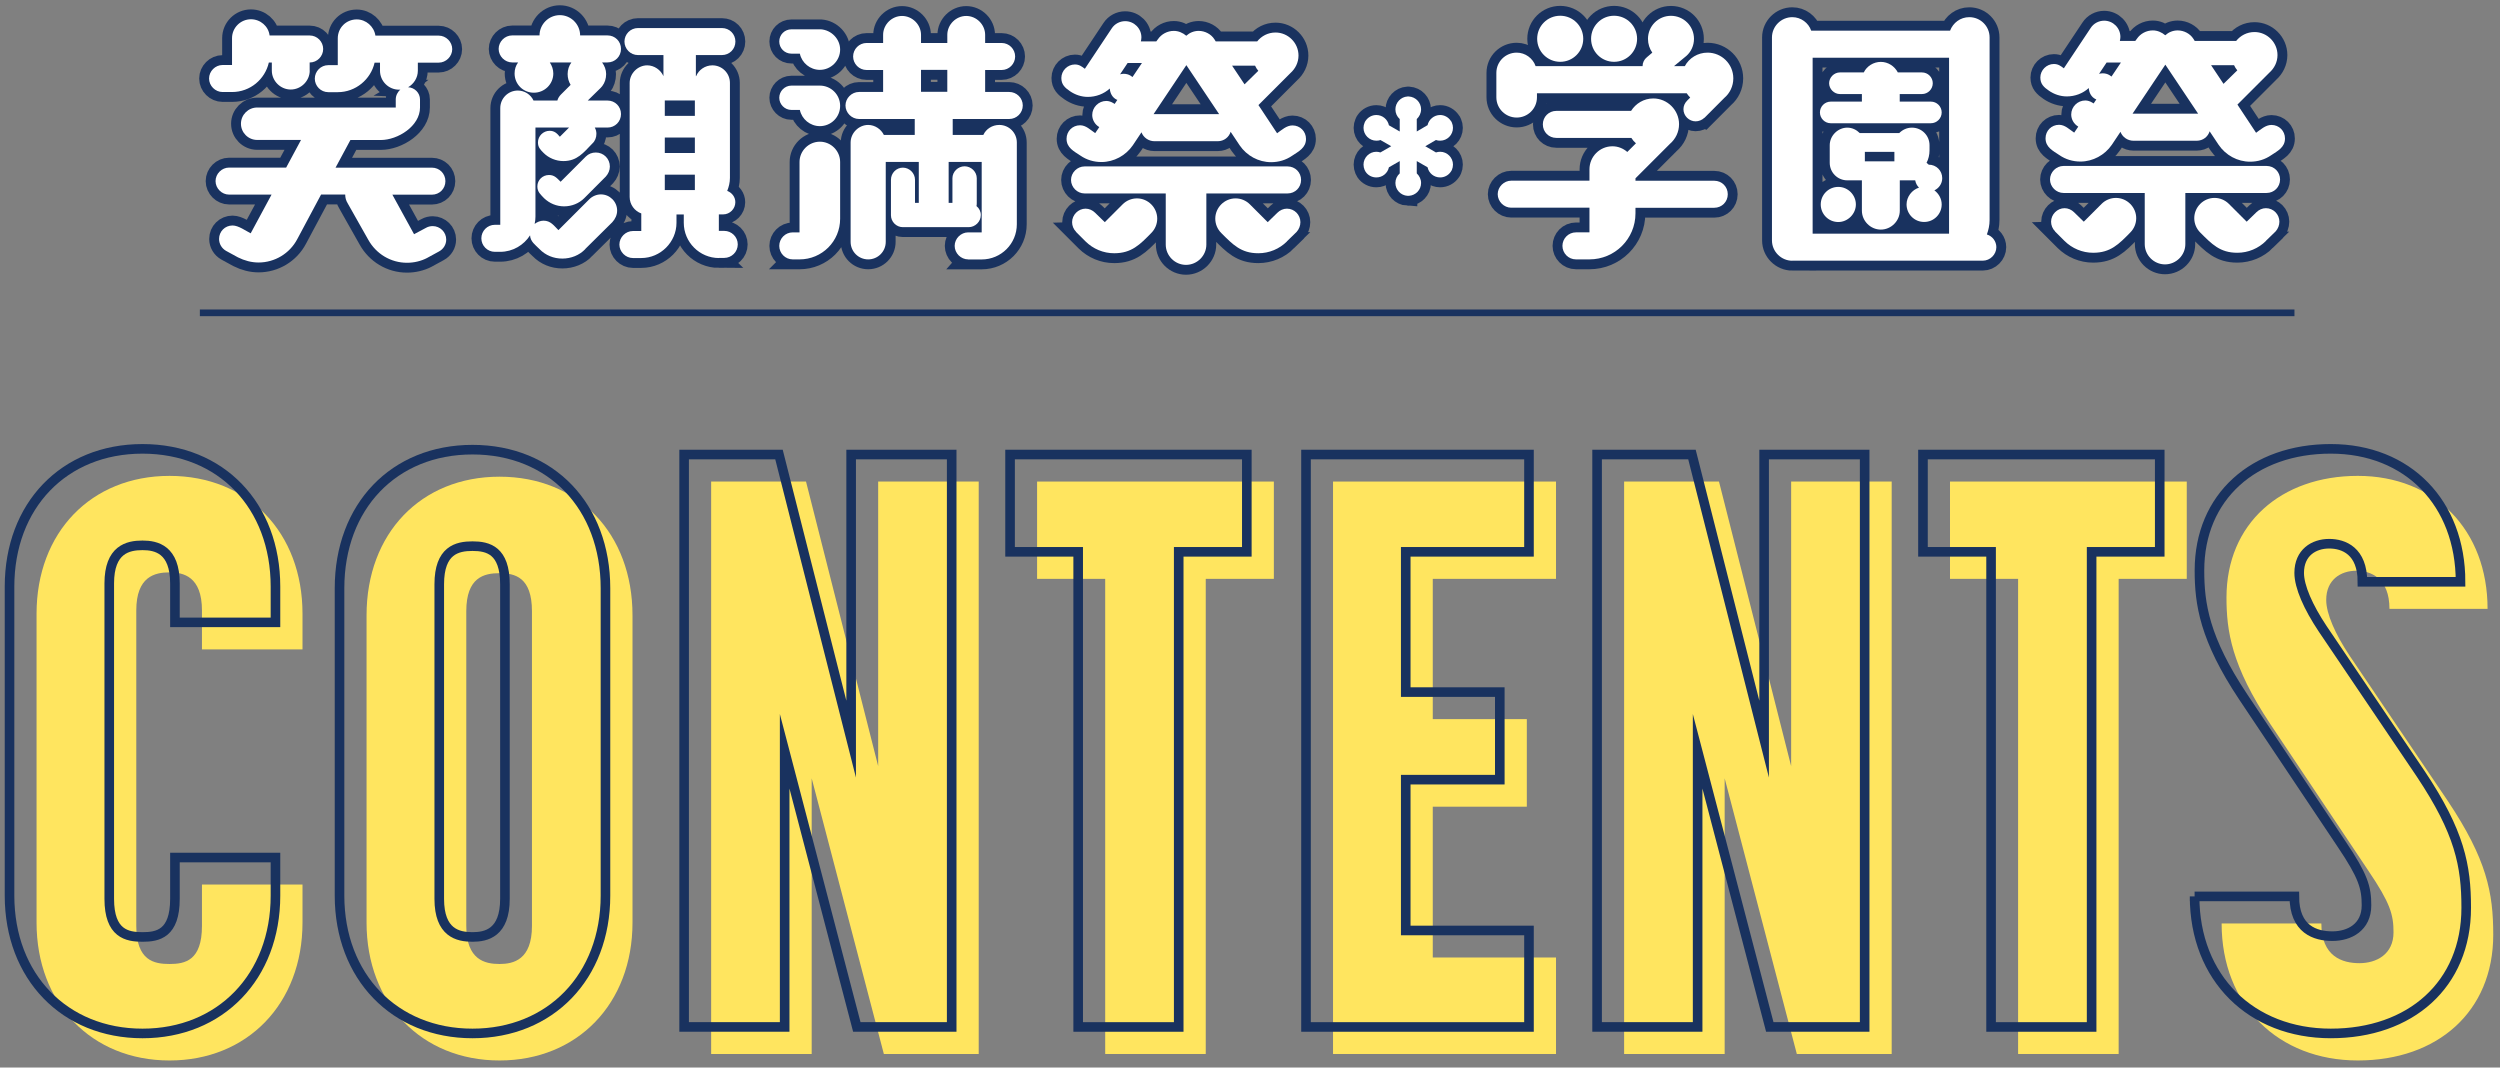 <?xml version="1.0" encoding="UTF-8"?>
<svg id="_レイヤー_1" data-name="レイヤー 1" xmlns="http://www.w3.org/2000/svg" viewBox="0 0 370 158">
  <rect x="0" y="0" width="370" height="158" fill="#808080" stroke="none"/>
  <defs>
    <style>
      .cls-1 {
        fill: #fff;
      }

      .cls-2 {
        stroke-width: 1.42px;
      }

      .cls-2, .cls-3, .cls-4 {
        fill: none;
        stroke: #19325f;
      }

      .cls-2, .cls-4 {
        stroke-miterlimit: 10;
      }

      .cls-5 {
        fill: #ffe55f;
      }

      .cls-3 {
        stroke-width: 2.92px;
      }

      .cls-4 {
        stroke-width: .99px;
      }
    </style>
  </defs>
  <g>
    <g>
      <path class="cls-3" d="m45.84,10.45c0,1.52-1.28,2.8-2.81,2.8s-2.8-1.28-2.8-2.8v-1.2h-.44c-.56,2.48-2.76,4.37-5.45,4.37h-1.4c-1.08,0-2-.92-2-2s.92-2,2-2h1.4v-3.97c0-1.56,1.28-2.8,2.8-2.8,1.4,0,2.6,1.04,2.76,2.4h5.93c1.12,0,2,.92,2,2s-.88,2-2,2v1.2Zm17.39,27.72c-.92.48-1.96.72-3,.72-2.4,0-4.57-1.32-5.73-3.41l-3.01-5.33c-.28-.44-.4-.88-.4-1.36h-3.57l-3.53,6.61c-1.12,2.12-3.33,3.45-5.73,3.45-1.04,0-2.08-.28-3.04-.76l-1.76-.96c-.64-.36-1.04-1.04-1.04-1.76,0-1.12.88-2,2-2,.88,0,1.96.8,2.68,1.16l3.09-5.73h-6.29c-1.08,0-2-.92-2-2s.92-2,2-2h8.45l2.2-4.09h-6.49c-1.32,0-2.4-1.08-2.4-2.4s1.08-2.4,2.4-2.4h20.51v-1.2c0-.56.28-1.12.68-1.44h-.2c-1.56,0-2.81-1.28-2.81-2.8v-1.2h-.8c-.56,2.48-2.8,4.37-5.45,4.37h-1.4c-1.12,0-2-.92-2-2s.88-2,2-2h1.4v-3.97c0-1.56,1.24-2.8,2.81-2.8,1.36,0,2.56,1.04,2.76,2.4h9.37c1.08,0,2,.92,2,2s-.92,2-2,2h-3.09v1.2c0,1.04-.6,1.96-1.44,2.44.96.04,1.76.84,1.76,1.8v1.2c0,2.76-3.29,4.81-5.81,4.81h-4.49l-2.2,4.09h14.26c1.12,0,2,.88,2,2s-.88,2-2,2h-5.85l3.21,5.85,1.8-.96c.28-.16.64-.24.96-.24,1.08,0,2,.88,2,2,0,.72-.4,1.4-1.08,1.76l-1.76.96Z"/>
      <path class="cls-3" d="m86.62,36.87c-.88.92-2.12,1.4-3.4,1.4s-2.48-.48-3.37-1.4c-.64-.64-1.36-1.12-1.4-2.04-.92,1.44-2.56,2.44-4.41,2.44h-.8c-1.12,0-2-.92-2-2s.88-2,2-2h.8V16c0-1.44,1.16-2.6,2.6-2.6,1,0,1.92.6,2.32,1.48h3.53c.08-.32.28-.64.52-.88l1.44-1.44c-.28-.48-.44-1-.44-1.6,0-.64.2-1.24.56-1.72h-3.2c.32.48.52,1.04.52,1.64,0,1.56-1.28,2.84-2.88,2.84s-2.85-1.28-2.85-2.84c0-.6.16-1.16.52-1.64h-.88c-1.08,0-2-.92-2-2s.92-2,2-2h4.05c0-1.64,1.36-3,3.01-3s3,1.36,3,3h4.05c1.12,0,2,.88,2,2s-.88,2-2,2h-.8c.36.48.6,1.08.6,1.72,0,.68-.2,1.28-.56,1.76l-.24.28-1.92,1.88h2.92c1.12,0,2,.88,2,2s-.88,2-2,2h-1.88c.16.28.24.6.24.92,0,.56-.2,1.08-.6,1.44-1.32,1.36-2.24,2.6-4.29,2.6-1.08,0-2.16-.44-2.92-1.2-.48-.48-.84-.84-.84-1.56,0-.96.8-1.72,1.72-1.72.72,0,1.08.36,1.52.88l1.36-1.36h-4.97v13.18c0,.36-.04.76-.12,1.08.36-.28.84-.48,1.32-.48,1.04,0,1.52.72,2.2,1.4l4.57-4.57c.44-.44,1.08-.72,1.72-.72,1.32,0,2.4,1.08,2.4,2.4,0,.64-.28,1.24-.72,1.72l-4.01,3.97Zm-.16-7.53c-.76.76-1.84,1.2-2.97,1.2s-2.16-.44-2.96-1.2c-.52-.56-1-.92-1-1.76,0-.92.76-1.68,1.72-1.68.8,0,1.16.44,1.72,1l3.73-3.73c.4-.4.92-.6,1.48-.6,1.16,0,2.08.92,2.08,2.08,0,.56-.24,1.08-.6,1.48l-3.2,3.21Zm19.95,8.85c-2.88,0-5.21-2.36-5.21-5.21v-1.24h-1.08v1.24c0,2.84-2.36,5.21-5.21,5.21h-1.24c-1.08,0-2-.92-2-2s.92-2,2-2h1.24v-2.6c-1-.36-1.72-1.32-1.72-2.44V12.27c0-1.4,1.2-2.6,2.6-2.6,1.04,0,2,.68,2.4,1.6v-3.12h-3.77c-1.12,0-2-.92-2-2s.88-2,2-2h12.42c1.12,0,2,.88,2,2s-.88,2-2,2h-3.85v3.12h.04c.36-.92,1.32-1.6,2.4-1.6,1.44,0,2.6,1.16,2.6,2.6v14.06c0,.68-.16,1.32-.4,1.92.72.28,1.2.92,1.2,1.68,0,.96-.8,1.8-1.8,1.8h-.64v2.44h.8c1.08,0,2,.88,2,2s-.92,2-2,2h-.8Zm-3.57-23.32h-4.45v2.28h4.45v-2.28Zm0,5.49h-4.45v2.28h4.45v-2.28Zm0,5.49h-4.45v2.28h4.45v-2.28Z"/>
      <path class="cls-3" d="m117.13,7.94c-1,0-1.8-.8-1.8-1.8s.8-1.8,1.8-1.8h4.37c1.56.12,2.84,1.44,2.84,3,0,1.64-1.36,3-3,3-1.44,0-2.68-1.04-2.96-2.4h-1.24Zm0,8.33c-1,0-1.8-.84-1.8-1.8s.8-1.8,1.8-1.8h4.21c1.64,0,3,1.32,3,3s-1.36,3-3,3c-1.44,0-2.68-1.04-2.96-2.4h-1.24Zm.2,22.12c-1.12,0-2-.92-2-2s.88-2,2-2h1v-10.42c0-1.64,1.36-3,3.01-3s3,1.36,3,3v8.41c0,3.33-2.68,6.01-6.01,6.01h-1Zm25.96,0c-1.08,0-2-.92-2-2s.92-2,2-2h2v-10.42h-4.89v6.05h.56v-3.65c0-.96.84-1.76,1.8-1.76s1.8.8,1.8,1.76v3.61c0,.2,0,.36-.04.52.4.32.64.8.64,1.32,0,1-.84,1.8-1.8,1.8h-9.74c-.96,0-1.76-.8-1.76-1.76v-5.25c0-1,.8-1.8,1.76-1.8s1.8.8,1.8,1.8v3.41h.56v-6.05h-4.89v11.82c0,1.44-1.16,2.6-2.6,2.6s-2.6-1.16-2.6-2.6v-14.7c0-1.4,1.2-2.6,2.6-2.6,1,0,1.92.64,2.32,1.48h4.57v-2.36h-8.25c-1.08,0-2-.92-2-2s.92-2,2-2h3.57v-3.25h-2.44c-1.12,0-2-.92-2-2s.88-2,2-2h2.44v-1.2c0-1.52,1.28-2.8,2.8-2.8s2.81,1.28,2.81,2.8v1.2h3.89v-1.2c0-1.52,1.28-2.8,2.8-2.8s2.8,1.28,2.8,2.8v1.2h2.44c1.12,0,2,.92,2,2s-.88,2-2,2h-2.44v3.25h3.57c1.08,0,2,.88,2,2s-.92,2-2,2h-8.37v2.36h4.53c.4-.88,1.32-1.48,2.36-1.48,1.44,0,2.6,1.16,2.6,2.6v12.1c0,2.88-2.32,5.21-5.21,5.21h-2Zm-3.09-28.05h-3.89v3.25h3.89v-3.25Z"/>
      <path class="cls-3" d="m182.15,19.46c-.24.84-1,1.44-1.92,1.44h-9.37c-.88,0-1.64-.56-1.92-1.32l-1.28,1.92c-1.04,1.52-2.8,2.48-4.65,2.48-1.12,0-2.2-.32-3.12-.96-.96-.64-2.04-1.16-2.04-2.48,0-1.12.88-2,2-2,.88,0,1.52.68,2.24,1.16l.6-.88-.04-.04c-.6-.36-1-1.04-1-1.76,0-1.16.96-2.08,2.08-2.08.36,0,.72.12,1.04.32l.2.12.4-.6-.12-.04c-.64-.32-.96-.96-1-1.64-.88.8-2.04,1.24-3.25,1.24-.96,0-1.88-.32-2.64-.84-.76-.52-1.28-1-1.28-1.96,0-1.08.92-2,2-2,.64,0,1,.28,1.48.64l3.97-5.97c.44-.68,1.2-1.08,2-1.08,1.32,0,2.4,1.08,2.4,2.4,0,.2-.04.4-.08.6h2.28l.24-.32c.52-.76,1.4-1.24,2.36-1.24.68,0,1.32.28,1.84.72.48-.44,1.12-.72,1.84-.72.92,0,1.84.48,2.32,1.24l.2.32h6.13c.64-.8,1.6-1.32,2.72-1.32,1.84,0,3.4,1.52,3.4,3.41,0,1.04-.48,1.96-1.2,2.6l-4.73,4.73,2.76,4.17c.68-.48,1.4-1.16,2.28-1.16,1.12,0,2,.88,2,2,0,1.32-1.08,1.84-2.04,2.48-.92.64-2,.96-3.12.96-1.88,0-3.61-.96-4.65-2.48l-1.36-2.04Zm-3.61,9.17v7.57c0,1.64-1.36,3-3.01,3s-3-1.36-3-3v-7.57h-12.02c-1.08,0-2-.92-2-2s.92-2,2-2h30.05c1.12,0,2,.88,2,2s-.88,2-2,2h-12.02Zm-19.27,5.69c-.4-.4-.6-.92-.6-1.44,0-1.08.92-2,2-2,.52,0,1.04.24,1.4.6l1.44,1.4,2.64-2.64c.56-.56,1.32-.88,2.12-.88,1.64,0,3,1.36,3,3,0,.8-.32,1.56-.88,2.12-1.68,1.72-2.92,3-5.49,3-1.6,0-3.12-.64-4.25-1.76l-1.4-1.4Zm9.74-25h-2.12l-1.12,1.68c.16-.04.32-.08.52-.08.36,0,.72.08,1.04.28l.28.2,1.4-2.08Zm6.57.32l-4.85,7.25h9.7l-4.85-7.25Zm14.9,26.08c-1.12,1.12-2.64,1.76-4.25,1.76-2.56,0-3.77-1.28-5.49-3-.56-.56-.88-1.32-.88-2.12,0-1.64,1.36-3,3-3,.8,0,1.56.32,2.12.88l2.64,2.64,1.44-1.4c.36-.36.88-.6,1.4-.6,1.12,0,2,.92,2,2,0,.52-.2,1.04-.56,1.44l-1.44,1.4Zm-4.25-25.24c-.2-.24-.36-.48-.48-.76h-3.4l1.84,2.76,2.04-2Z"/>
      <path class="cls-3" d="m208.3,28.98c-.98-.06-1.78-.88-1.78-1.9,0-.56.24-1.06.64-1.42v-1.82l-1.6.92c-.18.86-.94,1.5-1.86,1.5-.66,0-1.24-.32-1.58-.82-.06-.1-.12-.2-.16-.3-.1-.24-.16-.5-.16-.78,0-1.04.86-1.9,1.9-1.9.2,0,.42.04.6.1l1.6-.92-1.6-.92c-.18.08-.4.1-.6.1-1.04,0-1.9-.86-1.9-1.9,0-.26.06-.54.16-.76.04-.12.1-.22.16-.3.34-.5.92-.84,1.58-.84.92,0,1.68.66,1.86,1.52l1.6.92v-1.84c-.4-.36-.64-.86-.64-1.44,0-1,.8-1.84,1.78-1.9h.22c1,.06,1.8.9,1.8,1.9,0,.58-.26,1.08-.64,1.44v1.84l1.6-.94c.18-.84.96-1.5,1.86-1.5.64,0,1.22.34,1.56.84.08.08.14.18.18.3.1.22.16.5.16.76,0,1.04-.84,1.9-1.9,1.9-.22,0-.42-.02-.62-.1l-1.58.92,1.58.92c.2-.06.4-.1.62-.1,1.04,0,1.9.86,1.9,1.9,0,.28-.06.54-.16.78-.04.1-.1.2-.18.3-.34.5-.92.82-1.56.82-.92,0-1.68-.64-1.86-1.5l-1.6-.92v1.82c.38.36.64.86.64,1.42,0,1.02-.8,1.84-1.8,1.9h-.22Z"/>
      <path class="cls-3" d="m252.23,17.44c-.32.32-.8.52-1.28.52-.96,0-1.8-.8-1.8-1.8,0-.48.2-.92.56-1.28l.44-.44c-.2-.2-.36-.4-.52-.64h-22.16v.6c0,1.68-1.36,3-3,3s-3.01-1.32-3.01-3v-3.61c0-1.68,1.36-3,3.01-3,1.28,0,2.4.84,2.8,2h15.83c0-.52.24-1,.64-1.32l.8-.68c-.4-.56-.64-1.28-.64-2.04,0-1.88,1.52-3.41,3.4-3.41s3.41,1.52,3.41,3.41c0,1-.44,1.92-1.12,2.52l-1.84,1.52h1.6c.64-1.2,1.92-2,3.37-2,2.08,0,3.81,1.68,3.81,3.81,0,1.16-.52,2.2-1.32,2.88l-2.96,2.97Zm-10.18,13.3v.84c0,3.77-3.05,6.81-6.81,6.81h-2c-1.12,0-2-.92-2-2s.88-2,2-2h2v-3.65h-11.58c-1.08,0-2-.92-2-2s.92-2,2-2h11.58v-1.68c0-1.88,1.52-3.41,3.4-3.41.84,0,1.6.32,2.2.84l1.28-1.28c-.28-.24-.48-.48-.68-.8h-11.1c-1.12,0-2-.88-2-2s.88-2,2-2h11.06c.68-1.08,1.88-1.84,3.29-1.84,2.08,0,3.81,1.72,3.81,3.81,0,1.16-.52,2.2-1.36,2.92l-5.09,5.09v.36h11.66c1.12,0,2,.88,2,2s-.88,2-2,2h-11.66Zm-11.14-21.59c-1.88,0-3.41-1.52-3.41-3.41s1.52-3.41,3.41-3.41,3.41,1.52,3.41,3.41-1.52,3.41-3.41,3.41Zm7.97,0c-1.88,0-3.4-1.52-3.4-3.41s1.52-3.41,3.4-3.41,3.41,1.52,3.41,3.41-1.52,3.41-3.41,3.41Z"/>
      <path class="cls-3" d="m265.26,38.59c-1.64,0-3.01-1.36-3.01-3V5.54c0-1.64,1.36-3,3.01-3,1.28,0,2.4.84,2.8,2h20.55c.44-1.16,1.52-2,2.85-2,1.64,0,3,1.32,3,3v27.04c0,.76-.16,1.44-.4,2.12.8.24,1.4,1,1.4,1.88,0,1.08-.92,2-2,2h-28.21Zm23.2-30.05h-20.19v26.04h20.19V8.54Zm-17.51,9.7c-.88,0-1.6-.72-1.6-1.6s.72-1.6,1.6-1.6h4.61v-1.12h-3.25c-.88,0-1.6-.76-1.6-1.6s.72-1.6,1.6-1.6h3.53c.44-.92,1.44-1.56,2.52-1.56s2.04.64,2.52,1.56h3.57c.88,0,1.6.72,1.6,1.6s-.72,1.6-1.6,1.6h-3.29v1.12h4.61c.88,0,1.6.72,1.6,1.6s-.72,1.6-1.6,1.6h-14.82Zm1.12,14.62c-1.44,0-2.6-1.16-2.6-2.6s1.16-2.6,2.6-2.6,2.6,1.2,2.6,2.6-1.2,2.6-2.6,2.6Zm9.1-6.17v4.49c0,1.52-1.28,2.8-2.81,2.8s-2.8-1.28-2.8-2.8v-4.49h-2.16c-1.44,0-2.6-1.16-2.6-2.6v-2.6c0-1.4,1.2-2.6,2.6-2.6.72,0,1.36.32,1.84.8h5.85c.48-.48,1.12-.8,1.88-.8,1.44,0,2.6,1.16,2.6,2.6v.76c0,.68-.16,1.32-.44,1.84l.32.28c1.12,0,2,.88,2,2,0,.8-.48,1.48-1.16,1.8.64.48,1.08,1.24,1.08,2.08,0,1.44-1.16,2.6-2.6,2.6s-2.6-1.16-2.6-2.6c0-1.12.8-2.16,1.84-2.48-.28-.28-.48-.64-.56-1.08h-2.28Zm-.8-4.21h-4.37v1.4h4.37v-1.4Z"/>
      <path class="cls-3" d="m327.04,19.39c-.24.84-1,1.44-1.92,1.44h-9.37c-.88,0-1.64-.56-1.92-1.32l-1.28,1.92c-1.04,1.52-2.8,2.48-4.65,2.48-1.12,0-2.2-.32-3.12-.96-.96-.64-2.04-1.16-2.04-2.48,0-1.12.88-2,2-2,.88,0,1.52.68,2.24,1.16l.6-.88-.04-.04c-.6-.36-1-1.04-1-1.76,0-1.16.96-2.08,2.08-2.08.36,0,.72.12,1.04.32l.2.12.4-.6-.12-.04c-.64-.32-.96-.96-1-1.64-.88.8-2.04,1.24-3.25,1.24-.96,0-1.88-.32-2.64-.84-.76-.52-1.28-1-1.28-1.96,0-1.08.92-2,2-2,.64,0,1,.28,1.48.64l3.97-5.97c.44-.68,1.2-1.08,2-1.08,1.32,0,2.4,1.08,2.4,2.4,0,.2-.04.4-.08.6h2.28l.24-.32c.52-.76,1.4-1.24,2.36-1.24.68,0,1.32.28,1.84.72.48-.44,1.12-.72,1.84-.72.92,0,1.84.48,2.32,1.24l.2.32h6.13c.64-.8,1.6-1.32,2.72-1.32,1.84,0,3.4,1.52,3.4,3.41,0,1.04-.48,1.96-1.2,2.6l-4.73,4.73,2.76,4.17c.68-.48,1.4-1.16,2.28-1.16,1.12,0,2,.88,2,2,0,1.32-1.08,1.84-2.04,2.48-.92.64-2,.96-3.12.96-1.88,0-3.61-.96-4.65-2.48l-1.36-2.04Zm-3.61,9.17v7.57c0,1.64-1.36,3-3.01,3s-3-1.36-3-3v-7.57h-12.02c-1.08,0-2-.92-2-2s.92-2,2-2h30.05c1.12,0,2,.88,2,2s-.88,2-2,2h-12.02Zm-19.27,5.69c-.4-.4-.6-.92-.6-1.44,0-1.08.92-2,2-2,.52,0,1.04.24,1.4.6l1.44,1.4,2.64-2.64c.56-.56,1.32-.88,2.12-.88,1.64,0,3,1.36,3,3,0,.8-.32,1.56-.88,2.12-1.68,1.72-2.92,3-5.49,3-1.6,0-3.12-.64-4.25-1.76l-1.4-1.4Zm9.74-25h-2.12l-1.12,1.68c.16-.04.32-.08.52-.08.36,0,.72.08,1.04.28l.28.2,1.4-2.08Zm6.57.32l-4.85,7.25h9.7l-4.85-7.25Zm14.9,26.08c-1.12,1.12-2.64,1.76-4.25,1.76-2.56,0-3.77-1.28-5.49-3-.56-.56-.88-1.32-.88-2.12,0-1.64,1.36-3,3-3,.8,0,1.56.32,2.12.88l2.64,2.64,1.44-1.4c.36-.36.88-.6,1.4-.6,1.12,0,2,.92,2,2,0,.52-.2,1.04-.56,1.44l-1.44,1.4Zm-4.25-25.24c-.2-.24-.36-.48-.48-.76h-3.4l1.84,2.76,2.04-2Z"/>
    </g>
    <g>
      <path class="cls-1" d="m45.84,10.45c0,1.52-1.28,2.8-2.81,2.8s-2.8-1.28-2.8-2.8v-1.2h-.44c-.56,2.48-2.76,4.37-5.45,4.37h-1.4c-1.08,0-2-.92-2-2s.92-2,2-2h1.4v-3.97c0-1.56,1.28-2.8,2.8-2.8,1.4,0,2.6,1.04,2.76,2.4h5.93c1.12,0,2,.92,2,2s-.88,2-2,2v1.2Zm17.39,27.72c-.92.48-1.96.72-3,.72-2.4,0-4.57-1.32-5.73-3.41l-3.01-5.33c-.28-.44-.4-.88-.4-1.36h-3.57l-3.53,6.61c-1.12,2.12-3.33,3.45-5.73,3.45-1.04,0-2.08-.28-3.04-.76l-1.76-.96c-.64-.36-1.04-1.04-1.04-1.76,0-1.12.88-2,2-2,.88,0,1.96.8,2.68,1.16l3.09-5.73h-6.29c-1.08,0-2-.92-2-2s.92-2,2-2h8.45l2.2-4.09h-6.49c-1.32,0-2.4-1.08-2.4-2.4s1.08-2.4,2.4-2.4h20.51v-1.2c0-.56.28-1.12.68-1.44h-.2c-1.56,0-2.81-1.28-2.81-2.8v-1.2h-.8c-.56,2.48-2.8,4.37-5.45,4.37h-1.4c-1.12,0-2-.92-2-2s.88-2,2-2h1.4v-3.97c0-1.56,1.24-2.8,2.81-2.8,1.36,0,2.56,1.04,2.76,2.4h9.37c1.08,0,2,.92,2,2s-.92,2-2,2h-3.09v1.2c0,1.04-.6,1.96-1.44,2.44.96.04,1.76.84,1.76,1.8v1.2c0,2.76-3.29,4.81-5.81,4.81h-4.49l-2.2,4.09h14.26c1.12,0,2,.88,2,2s-.88,2-2,2h-5.85l3.21,5.85,1.8-.96c.28-.16.64-.24.96-.24,1.08,0,2,.88,2,2,0,.72-.4,1.4-1.08,1.76l-1.76.96Z"/>
      <path class="cls-1" d="m86.62,36.87c-.88.92-2.12,1.4-3.4,1.4s-2.48-.48-3.37-1.4c-.64-.64-1.36-1.12-1.4-2.04-.92,1.44-2.56,2.44-4.41,2.44h-.8c-1.12,0-2-.92-2-2s.88-2,2-2h.8V16c0-1.44,1.16-2.6,2.6-2.6,1,0,1.92.6,2.32,1.48h3.53c.08-.32.28-.64.52-.88l1.44-1.44c-.28-.48-.44-1-.44-1.6,0-.64.2-1.24.56-1.72h-3.2c.32.48.52,1.04.52,1.64,0,1.56-1.28,2.84-2.88,2.84s-2.85-1.28-2.85-2.84c0-.6.16-1.16.52-1.64h-.88c-1.08,0-2-.92-2-2s.92-2,2-2h4.05c0-1.64,1.36-3,3.01-3s3,1.36,3,3h4.05c1.12,0,2,.88,2,2s-.88,2-2,2h-.8c.36.48.6,1.08.6,1.72,0,.68-.2,1.28-.56,1.76l-.24.28-1.92,1.88h2.92c1.12,0,2,.88,2,2s-.88,2-2,2h-1.88c.16.28.24.6.24.92,0,.56-.2,1.08-.6,1.44-1.32,1.36-2.24,2.6-4.29,2.6-1.08,0-2.16-.44-2.92-1.2-.48-.48-.84-.84-.84-1.56,0-.96.8-1.72,1.72-1.72.72,0,1.08.36,1.52.88l1.36-1.36h-4.97v13.18c0,.36-.04.76-.12,1.08.36-.28.84-.48,1.32-.48,1.04,0,1.52.72,2.2,1.4l4.57-4.57c.44-.44,1.08-.72,1.72-.72,1.32,0,2.4,1.08,2.4,2.4,0,.64-.28,1.24-.72,1.72l-4.01,3.97Zm-.16-7.53c-.76.76-1.84,1.2-2.97,1.2s-2.16-.44-2.96-1.2c-.52-.56-1-.92-1-1.76,0-.92.76-1.68,1.72-1.68.8,0,1.16.44,1.72,1l3.73-3.73c.4-.4.92-.6,1.48-.6,1.16,0,2.08.92,2.08,2.08,0,.56-.24,1.08-.6,1.48l-3.2,3.21Zm19.95,8.85c-2.88,0-5.21-2.36-5.21-5.21v-1.24h-1.08v1.24c0,2.84-2.36,5.21-5.21,5.21h-1.24c-1.08,0-2-.92-2-2s.92-2,2-2h1.24v-2.6c-1-.36-1.72-1.32-1.72-2.44V12.27c0-1.4,1.2-2.6,2.6-2.6,1.04,0,2,.68,2.4,1.6v-3.12h-3.77c-1.12,0-2-.92-2-2s.88-2,2-2h12.42c1.12,0,2,.88,2,2s-.88,2-2,2h-3.85v3.12h.04c.36-.92,1.32-1.6,2.4-1.6,1.44,0,2.6,1.16,2.6,2.6v14.06c0,.68-.16,1.32-.4,1.92.72.28,1.2.92,1.2,1.68,0,.96-.8,1.8-1.8,1.8h-.64v2.44h.8c1.08,0,2,.88,2,2s-.92,2-2,2h-.8Zm-3.57-23.32h-4.45v2.28h4.45v-2.28Zm0,5.49h-4.45v2.28h4.45v-2.28Zm0,5.49h-4.45v2.28h4.45v-2.28Z"/>
      <path class="cls-1" d="m117.13,7.94c-1,0-1.8-.8-1.8-1.8s.8-1.8,1.8-1.8h4.37c1.56.12,2.84,1.44,2.84,3,0,1.64-1.36,3-3,3-1.44,0-2.68-1.04-2.96-2.4h-1.24Zm0,8.33c-1,0-1.8-.84-1.8-1.8s.8-1.8,1.8-1.8h4.21c1.64,0,3,1.32,3,3s-1.36,3-3,3c-1.44,0-2.68-1.04-2.96-2.4h-1.24Zm.2,22.12c-1.12,0-2-.92-2-2s.88-2,2-2h1v-10.42c0-1.64,1.36-3,3.01-3s3,1.36,3,3v8.41c0,3.33-2.68,6.01-6.01,6.01h-1Zm25.96,0c-1.08,0-2-.92-2-2s.92-2,2-2h2v-10.42h-4.89v6.05h.56v-3.65c0-.96.84-1.76,1.8-1.76s1.8.8,1.8,1.76v3.61c0,.2,0,.36-.04.52.4.32.64.8.64,1.32,0,1-.84,1.8-1.8,1.8h-9.74c-.96,0-1.76-.8-1.76-1.76v-5.25c0-1,.8-1.8,1.76-1.8s1.8.8,1.8,1.8v3.41h.56v-6.05h-4.89v11.82c0,1.44-1.16,2.6-2.6,2.6s-2.6-1.16-2.6-2.6v-14.7c0-1.4,1.2-2.6,2.6-2.6,1,0,1.92.64,2.32,1.48h4.57v-2.36h-8.25c-1.08,0-2-.92-2-2s.92-2,2-2h3.57v-3.25h-2.44c-1.12,0-2-.92-2-2s.88-2,2-2h2.44v-1.2c0-1.52,1.28-2.8,2.8-2.8s2.81,1.28,2.81,2.8v1.2h3.89v-1.2c0-1.52,1.28-2.8,2.8-2.8s2.8,1.28,2.8,2.8v1.2h2.44c1.12,0,2,.92,2,2s-.88,2-2,2h-2.44v3.25h3.57c1.08,0,2,.88,2,2s-.92,2-2,2h-8.37v2.36h4.53c.4-.88,1.32-1.48,2.36-1.48,1.44,0,2.6,1.16,2.6,2.6v12.1c0,2.88-2.32,5.21-5.21,5.21h-2Zm-3.09-28.05h-3.89v3.25h3.89v-3.25Z"/>
      <path class="cls-1" d="m182.15,19.46c-.24.84-1,1.44-1.92,1.44h-9.37c-.88,0-1.64-.56-1.92-1.32l-1.28,1.92c-1.04,1.52-2.8,2.48-4.65,2.48-1.12,0-2.2-.32-3.12-.96-.96-.64-2.04-1.16-2.04-2.48,0-1.12.88-2,2-2,.88,0,1.52.68,2.24,1.16l.6-.88-.04-.04c-.6-.36-1-1.04-1-1.76,0-1.16.96-2.08,2.08-2.08.36,0,.72.12,1.04.32l.2.12.4-.6-.12-.04c-.64-.32-.96-.96-1-1.64-.88.8-2.04,1.24-3.25,1.24-.96,0-1.88-.32-2.64-.84-.76-.52-1.28-1-1.28-1.96,0-1.08.92-2,2-2,.64,0,1,.28,1.48.64l3.97-5.97c.44-.68,1.2-1.08,2-1.08,1.32,0,2.4,1.08,2.4,2.4,0,.2-.04.4-.08.6h2.28l.24-.32c.52-.76,1.4-1.24,2.36-1.24.68,0,1.32.28,1.84.72.48-.44,1.12-.72,1.84-.72.92,0,1.84.48,2.32,1.24l.2.32h6.13c.64-.8,1.6-1.32,2.72-1.32,1.84,0,3.4,1.52,3.4,3.41,0,1.04-.48,1.96-1.2,2.6l-4.73,4.73,2.76,4.17c.68-.48,1.4-1.16,2.28-1.16,1.12,0,2,.88,2,2,0,1.32-1.08,1.84-2.04,2.48-.92.64-2,.96-3.12.96-1.88,0-3.61-.96-4.65-2.48l-1.36-2.04Zm-3.61,9.17v7.57c0,1.64-1.36,3-3.01,3s-3-1.36-3-3v-7.57h-12.02c-1.08,0-2-.92-2-2s.92-2,2-2h30.05c1.12,0,2,.88,2,2s-.88,2-2,2h-12.02Zm-19.27,5.69c-.4-.4-.6-.92-.6-1.44,0-1.08.92-2,2-2,.52,0,1.04.24,1.4.6l1.44,1.4,2.64-2.64c.56-.56,1.32-.88,2.12-.88,1.64,0,3,1.36,3,3,0,.8-.32,1.56-.88,2.12-1.68,1.72-2.92,3-5.49,3-1.6,0-3.12-.64-4.25-1.76l-1.4-1.4Zm9.74-25h-2.12l-1.12,1.68c.16-.04.32-.08.52-.08.36,0,.72.08,1.04.28l.28.2,1.4-2.08Zm6.57.32l-4.85,7.25h9.7l-4.85-7.25Zm14.9,26.08c-1.12,1.12-2.64,1.76-4.25,1.76-2.56,0-3.77-1.28-5.49-3-.56-.56-.88-1.32-.88-2.12,0-1.64,1.36-3,3-3,.8,0,1.56.32,2.12.88l2.64,2.64,1.44-1.4c.36-.36.88-.6,1.4-.6,1.12,0,2,.92,2,2,0,.52-.2,1.04-.56,1.44l-1.44,1.4Zm-4.25-25.24c-.2-.24-.36-.48-.48-.76h-3.4l1.84,2.76,2.04-2Z"/>
      <path class="cls-1" d="m208.3,28.98c-.98-.06-1.78-.88-1.78-1.9,0-.56.24-1.06.64-1.42v-1.82l-1.6.92c-.18.86-.94,1.5-1.86,1.5-.66,0-1.24-.32-1.58-.82-.06-.1-.12-.2-.16-.3-.1-.24-.16-.5-.16-.78,0-1.04.86-1.9,1.9-1.9.2,0,.42.04.6.1l1.6-.92-1.6-.92c-.18.08-.4.1-.6.1-1.04,0-1.9-.86-1.9-1.9,0-.26.06-.54.16-.76.04-.12.1-.22.16-.3.34-.5.92-.84,1.58-.84.92,0,1.68.66,1.86,1.52l1.6.92v-1.84c-.4-.36-.64-.86-.64-1.44,0-1,.8-1.84,1.78-1.9h.22c1,.06,1.8.9,1.8,1.9,0,.58-.26,1.08-.64,1.44v1.84l1.6-.94c.18-.84.96-1.5,1.86-1.5.64,0,1.22.34,1.56.84.08.08.14.18.18.3.1.22.16.5.16.76,0,1.04-.84,1.9-1.9,1.9-.22,0-.42-.02-.62-.1l-1.58.92,1.58.92c.2-.06.4-.1.62-.1,1.04,0,1.9.86,1.9,1.9,0,.28-.06.54-.16.78-.04.1-.1.2-.18.3-.34.5-.92.82-1.56.82-.92,0-1.68-.64-1.86-1.5l-1.6-.92v1.82c.38.36.64.86.64,1.42,0,1.02-.8,1.84-1.8,1.9h-.22Z"/>
      <path class="cls-1" d="m252.23,17.44c-.32.32-.8.52-1.28.52-.96,0-1.8-.8-1.8-1.8,0-.48.2-.92.56-1.28l.44-.44c-.2-.2-.36-.4-.52-.64h-22.16v.6c0,1.68-1.36,3-3,3s-3.01-1.32-3.01-3v-3.61c0-1.68,1.36-3,3.01-3,1.28,0,2.4.84,2.8,2h15.83c0-.52.24-1,.64-1.32l.8-.68c-.4-.56-.64-1.28-.64-2.04,0-1.88,1.52-3.41,3.4-3.41s3.41,1.52,3.41,3.41c0,1-.44,1.92-1.12,2.52l-1.84,1.52h1.6c.64-1.2,1.92-2,3.37-2,2.08,0,3.81,1.68,3.81,3.81,0,1.16-.52,2.2-1.32,2.88l-2.96,2.97Zm-10.18,13.3v.84c0,3.77-3.05,6.81-6.81,6.81h-2c-1.12,0-2-.92-2-2s.88-2,2-2h2v-3.65h-11.58c-1.08,0-2-.92-2-2s.92-2,2-2h11.58v-1.68c0-1.88,1.52-3.41,3.4-3.41.84,0,1.6.32,2.2.84l1.28-1.28c-.28-.24-.48-.48-.68-.8h-11.1c-1.12,0-2-.88-2-2s.88-2,2-2h11.06c.68-1.08,1.88-1.84,3.29-1.84,2.08,0,3.81,1.72,3.81,3.81,0,1.16-.52,2.2-1.36,2.92l-5.09,5.09v.36h11.66c1.12,0,2,.88,2,2s-.88,2-2,2h-11.66Zm-11.14-21.59c-1.88,0-3.41-1.52-3.41-3.41s1.52-3.41,3.41-3.41,3.41,1.52,3.41,3.41-1.52,3.41-3.41,3.41Zm7.97,0c-1.88,0-3.4-1.52-3.4-3.41s1.52-3.41,3.4-3.41,3.41,1.52,3.41,3.41-1.52,3.41-3.41,3.41Z"/>
      <path class="cls-1" d="m265.26,38.59c-1.64,0-3.01-1.36-3.01-3V5.54c0-1.64,1.36-3,3.01-3,1.28,0,2.4.84,2.8,2h20.55c.44-1.16,1.52-2,2.85-2,1.64,0,3,1.32,3,3v27.04c0,.76-.16,1.44-.4,2.12.8.24,1.4,1,1.4,1.88,0,1.08-.92,2-2,2h-28.21Zm23.2-30.05h-20.19v26.04h20.19V8.54Zm-17.51,9.7c-.88,0-1.6-.72-1.6-1.6s.72-1.6,1.6-1.6h4.61v-1.12h-3.25c-.88,0-1.6-.76-1.6-1.6s.72-1.6,1.6-1.6h3.53c.44-.92,1.44-1.56,2.52-1.56s2.04.64,2.52,1.56h3.57c.88,0,1.6.72,1.6,1.6s-.72,1.6-1.6,1.6h-3.29v1.12h4.61c.88,0,1.6.72,1.6,1.6s-.72,1.6-1.6,1.6h-14.82Zm1.12,14.62c-1.44,0-2.6-1.16-2.6-2.6s1.16-2.6,2.6-2.6,2.6,1.2,2.6,2.6-1.2,2.6-2.6,2.6Zm9.1-6.17v4.49c0,1.52-1.28,2.8-2.81,2.8s-2.8-1.28-2.8-2.8v-4.49h-2.16c-1.44,0-2.6-1.16-2.6-2.6v-2.6c0-1.4,1.2-2.6,2.6-2.6.72,0,1.36.32,1.84.8h5.85c.48-.48,1.12-.8,1.88-.8,1.44,0,2.6,1.16,2.6,2.6v.76c0,.68-.16,1.32-.44,1.84l.32.28c1.12,0,2,.88,2,2,0,.8-.48,1.48-1.16,1.8.64.48,1.08,1.24,1.08,2.08,0,1.44-1.16,2.6-2.6,2.6s-2.6-1.16-2.6-2.6c0-1.12.8-2.16,1.84-2.48-.28-.28-.48-.64-.56-1.08h-2.28Zm-.8-4.21h-4.37v1.4h4.37v-1.4Z"/>
      <path class="cls-1" d="m327.04,19.39c-.24.84-1,1.44-1.92,1.44h-9.37c-.88,0-1.64-.56-1.92-1.32l-1.28,1.92c-1.04,1.52-2.8,2.48-4.65,2.48-1.12,0-2.2-.32-3.12-.96-.96-.64-2.04-1.16-2.04-2.48,0-1.12.88-2,2-2,.88,0,1.52.68,2.24,1.16l.6-.88-.04-.04c-.6-.36-1-1.04-1-1.76,0-1.16.96-2.08,2.08-2.08.36,0,.72.12,1.04.32l.2.12.4-.6-.12-.04c-.64-.32-.96-.96-1-1.64-.88.8-2.04,1.24-3.25,1.24-.96,0-1.88-.32-2.64-.84-.76-.52-1.28-1-1.28-1.96,0-1.08.92-2,2-2,.64,0,1,.28,1.48.64l3.97-5.97c.44-.68,1.2-1.08,2-1.08,1.32,0,2.4,1.08,2.4,2.4,0,.2-.04.4-.08.6h2.28l.24-.32c.52-.76,1.4-1.24,2.36-1.24.68,0,1.32.28,1.84.72.48-.44,1.12-.72,1.84-.72.92,0,1.84.48,2.32,1.24l.2.32h6.13c.64-.8,1.6-1.32,2.72-1.32,1.84,0,3.4,1.52,3.4,3.41,0,1.04-.48,1.96-1.2,2.6l-4.73,4.73,2.76,4.17c.68-.48,1.4-1.16,2.28-1.16,1.12,0,2,.88,2,2,0,1.32-1.08,1.84-2.04,2.48-.92.64-2,.96-3.12.96-1.88,0-3.61-.96-4.65-2.48l-1.36-2.04Zm-3.61,9.17v7.57c0,1.64-1.36,3-3.01,3s-3-1.36-3-3v-7.57h-12.02c-1.08,0-2-.92-2-2s.92-2,2-2h30.05c1.12,0,2,.88,2,2s-.88,2-2,2h-12.02Zm-19.27,5.69c-.4-.4-.6-.92-.6-1.44,0-1.08.92-2,2-2,.52,0,1.04.24,1.4.6l1.44,1.4,2.64-2.64c.56-.56,1.32-.88,2.12-.88,1.64,0,3,1.36,3,3,0,.8-.32,1.56-.88,2.12-1.68,1.72-2.92,3-5.49,3-1.6,0-3.12-.64-4.25-1.76l-1.4-1.4Zm9.74-25h-2.12l-1.12,1.68c.16-.04.32-.08.52-.08.36,0,.72.08,1.04.28l.28.2,1.4-2.08Zm6.57.32l-4.85,7.25h9.7l-4.85-7.25Zm14.9,26.08c-1.12,1.12-2.64,1.76-4.25,1.76-2.56,0-3.77-1.28-5.49-3-.56-.56-.88-1.32-.88-2.12,0-1.64,1.36-3,3-3,.8,0,1.56.32,2.12.88l2.64,2.64,1.44-1.4c.36-.36.88-.6,1.4-.6,1.12,0,2,.92,2,2,0,.52-.2,1.04-.56,1.44l-1.44,1.4Zm-4.25-25.24c-.2-.24-.36-.48-.48-.76h-3.4l1.84,2.76,2.04-2Z"/>
    </g>
  </g>
  <g>
    <g>
      <path class="cls-5" d="m5.41,136.55v-45.72c0-12,8.04-20.4,19.68-20.4s19.68,8.4,19.68,20.4v5.28h-14.88v-5.76c0-5.04-2.76-5.64-4.8-5.64-2.16,0-4.92.6-4.92,5.64v46.68c0,5.16,2.64,5.64,4.92,5.64s4.8-.48,4.8-5.64v-6.12h14.88v5.64c0,12-8.16,20.4-19.68,20.4s-19.68-8.4-19.68-20.4Z"/>
      <path class="cls-5" d="m54.25,136.55v-45.48c0-12.12,8.04-20.52,19.68-20.52s19.68,8.4,19.68,20.52v45.48c0,12-8.16,20.4-19.68,20.4s-19.68-8.4-19.68-20.4Zm19.68,6.12c2.04,0,4.8-.6,4.8-5.64v-46.56c0-5.04-2.52-5.64-4.8-5.64s-4.92.6-4.92,5.64v46.56c0,5.04,2.76,5.64,4.92,5.64Z"/>
      <path class="cls-5" d="m105.25,71.27h14.04l10.68,42.12v-42.12h14.88v84.72h-14.04l-10.68-40.8v40.8h-14.88v-84.72Z"/>
      <path class="cls-5" d="m163.57,85.67h-10.08v-14.4h35.04v14.4h-10.08v70.32h-14.88v-70.32Z"/>
      <path class="cls-5" d="m197.29,71.27h33v14.4h-18.24v20.76h13.92v12.96h-13.92v22.32h18.24v14.28h-33v-84.72Z"/>
      <path class="cls-5" d="m240.37,71.27h14.04l10.68,42.12v-42.12h14.88v84.72h-14.04l-10.68-40.8v40.8h-14.88v-84.72Z"/>
      <path class="cls-5" d="m298.68,85.67h-10.08v-14.4h35.04v14.4h-10.08v70.32h-14.88v-70.32Z"/>
      <path class="cls-5" d="m328.8,136.67h14.76c0,4.92,3.12,5.88,5.64,5.88s5.04-1.32,5.04-4.56c0-2.64-.48-4.32-3.72-9.12l-14.52-21.72c-5.76-8.64-6.48-13.8-6.48-18.72,0-10.92,8.04-18,19.44-18s19.2,8.04,19.2,19.68h-14.52c0-4.56-2.76-5.64-4.92-5.64-2.28,0-4.44,1.32-4.44,4.32,0,2.04,1.32,5.04,3.48,8.28l14.52,21.48c5.76,8.64,6.72,13.56,6.72,19.8,0,11.4-8.28,18.6-20.04,18.6s-20.16-8.16-20.16-20.28Z"/>
    </g>
    <g>
      <path class="cls-2" d="m1.41,132.55v-45.72c0-12,8.04-20.4,19.68-20.4s19.68,8.4,19.68,20.4v5.28h-14.88v-5.76c0-5.04-2.76-5.64-4.8-5.64-2.16,0-4.92.6-4.92,5.64v46.68c0,5.16,2.64,5.64,4.92,5.64s4.8-.48,4.8-5.64v-6.12h14.88v5.64c0,12-8.16,20.4-19.68,20.4S1.41,144.55,1.41,132.55Z"/>
      <path class="cls-2" d="m50.25,132.55v-45.48c0-12.12,8.04-20.52,19.68-20.52s19.68,8.4,19.68,20.52v45.48c0,12-8.16,20.4-19.68,20.4s-19.68-8.4-19.68-20.4Zm19.68,6.12c2.04,0,4.8-.6,4.8-5.64v-46.56c0-5.04-2.52-5.64-4.8-5.64s-4.92.6-4.92,5.64v46.56c0,5.04,2.76,5.64,4.92,5.64Z"/>
      <path class="cls-2" d="m101.25,67.27h14.04l10.68,42.12v-42.12h14.88v84.72h-14.04l-10.68-40.8v40.8h-14.88v-84.72Z"/>
      <path class="cls-2" d="m159.57,81.67h-10.08v-14.4h35.04v14.4h-10.08v70.32h-14.88v-70.32Z"/>
      <path class="cls-2" d="m193.29,67.27h33v14.4h-18.24v20.76h13.92v12.96h-13.92v22.32h18.24v14.28h-33v-84.72Z"/>
      <path class="cls-2" d="m236.37,67.27h14.04l10.68,42.12v-42.12h14.88v84.72h-14.04l-10.68-40.8v40.8h-14.88v-84.72Z"/>
      <path class="cls-2" d="m294.68,81.67h-10.08v-14.4h35.04v14.4h-10.08v70.32h-14.88v-70.32Z"/>
      <path class="cls-2" d="m324.8,132.67h14.76c0,4.92,3.12,5.88,5.64,5.88s5.04-1.32,5.04-4.56c0-2.64-.48-4.32-3.72-9.12l-14.52-21.72c-5.76-8.64-6.48-13.8-6.48-18.72,0-10.92,8.04-18,19.44-18s19.2,8.04,19.2,19.68h-14.52c0-4.56-2.76-5.64-4.92-5.64-2.28,0-4.44,1.32-4.44,4.32,0,2.04,1.32,5.04,3.48,8.28l14.52,21.48c5.76,8.64,6.72,13.56,6.72,19.8,0,11.4-8.28,18.6-20.04,18.6s-20.16-8.16-20.16-20.28Z"/>
    </g>
  </g>
  <line class="cls-4" x1="29.58" y1="46.3" x2="339.58" y2="46.3"/>
</svg>